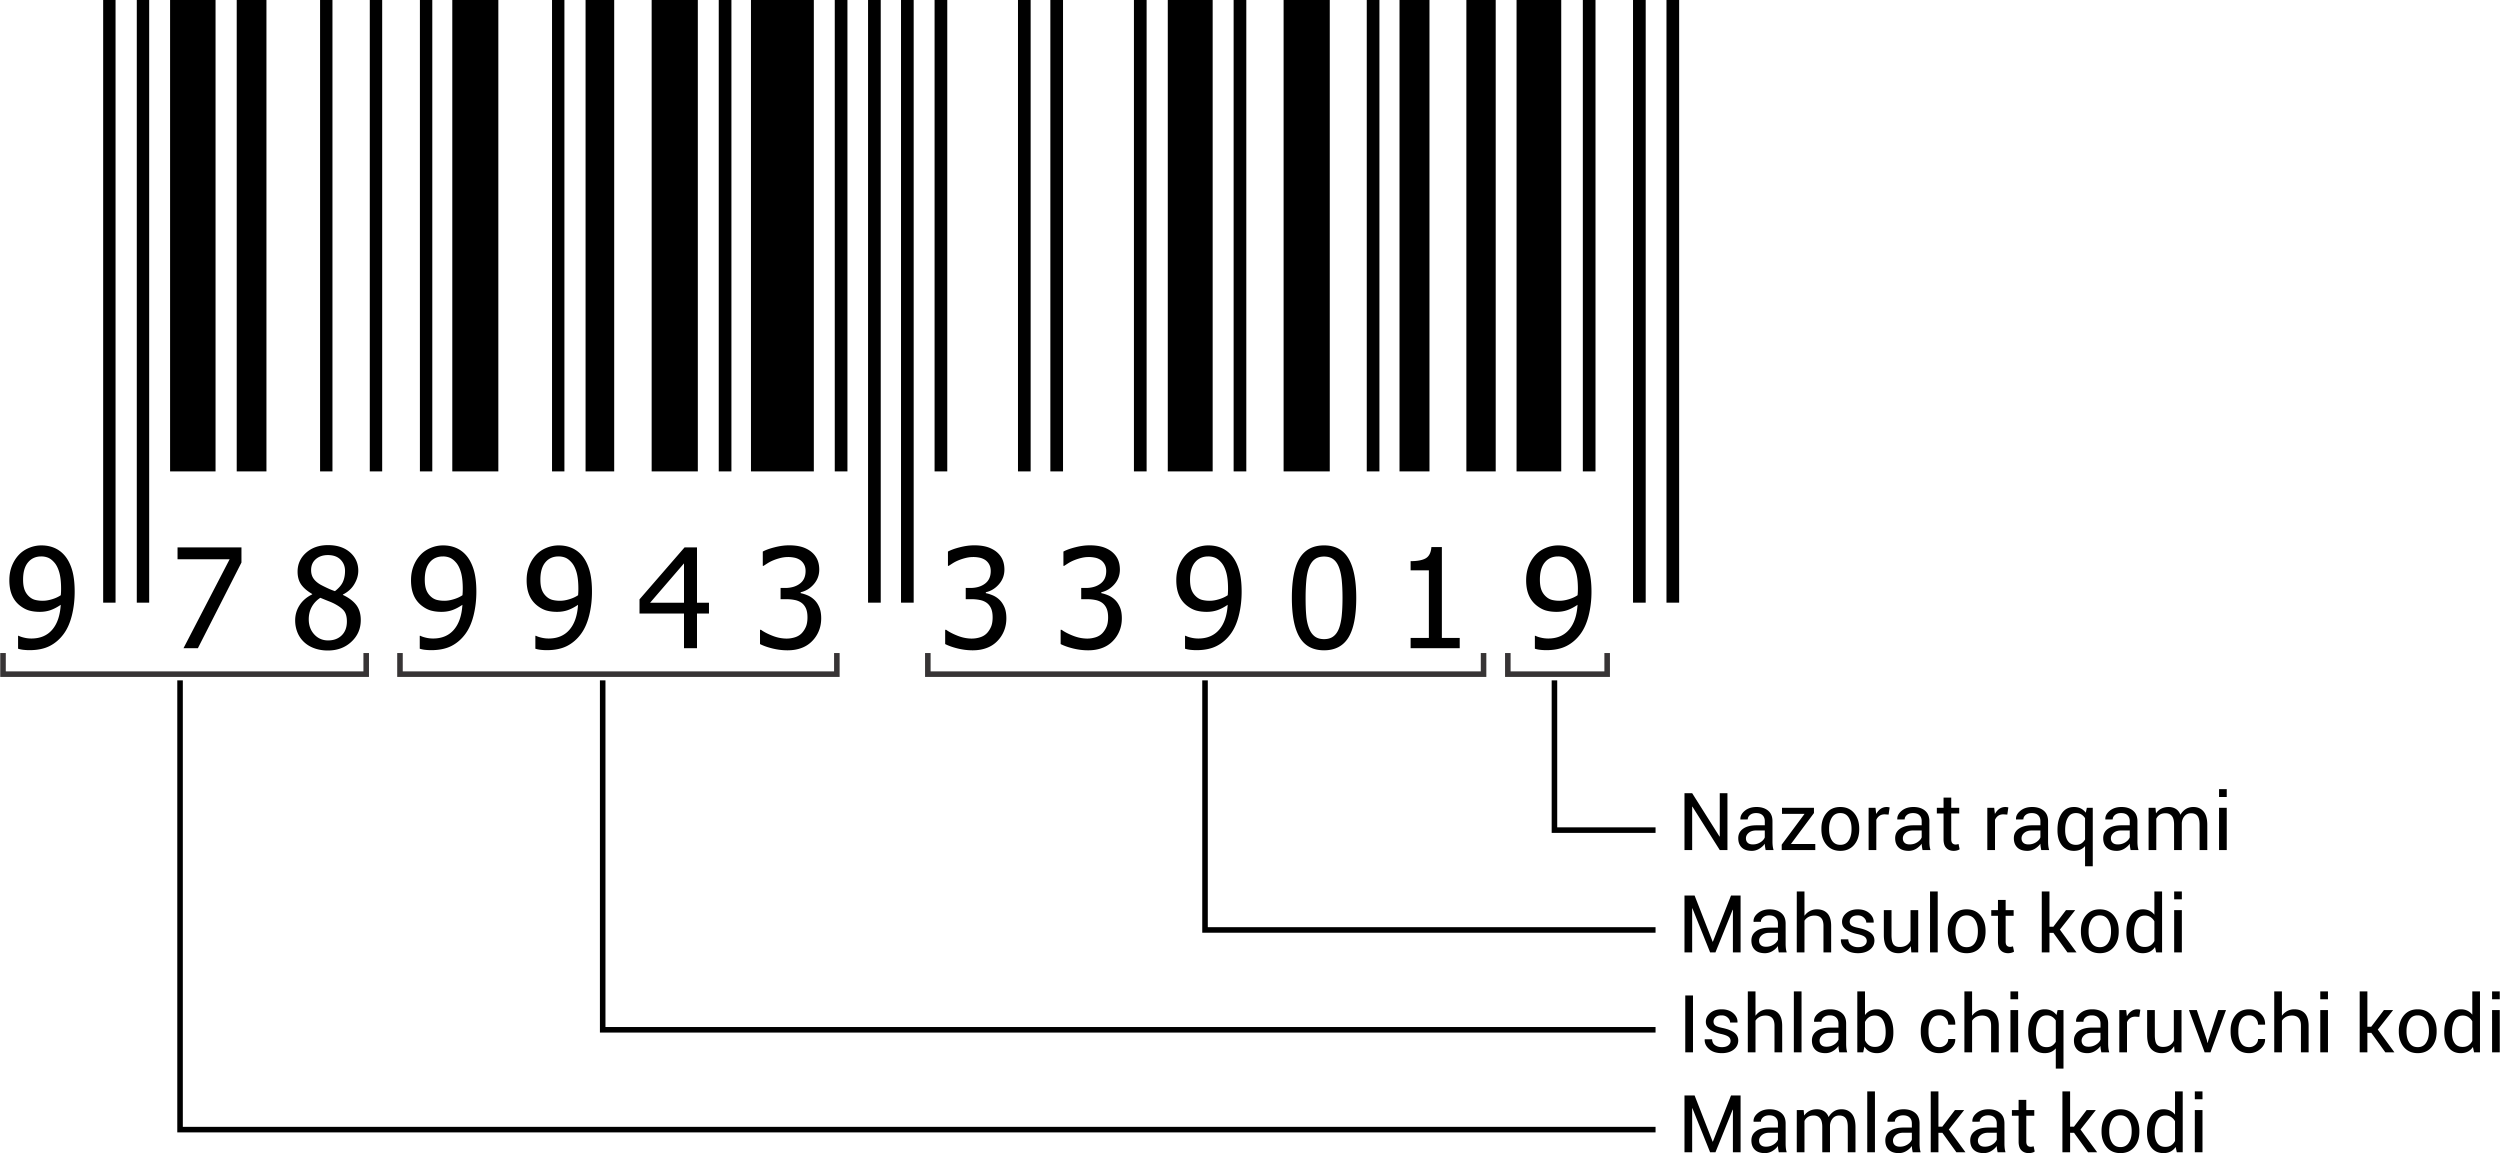 <svg xmlns="http://www.w3.org/2000/svg" viewBox="0 0 800 369"><path fill-rule="evenodd" d="M33.012.004h3.965v192.848h-3.965zm0 0M43.773.004h3.965v192.848h-3.965zm0 0M54.426.004h14.55v150.851h-14.55zm0 0M75.75.004h9.512v150.851H75.75zm0 0M102.422.004h3.965v150.851h-3.965zm0 0M118.332.004h3.965v150.851h-3.965zm0 0M134.371.004h3.961v150.851h-3.96zm0 0M144.734.004h14.735v150.851h-14.735zm0 0M176.648.004h3.965v150.851h-3.965zm0 0M187.383.004h9.16v150.851h-9.16zm0 0M208.531.004h14.774v150.851H208.53zm0 0M230 .004h4.055v150.851H230zm0 0M240.309.004h20.117v150.851h-20.117zm0 0M267.125.004h4.055v150.851h-4.055zm0 0M277.777.004h4.059v192.848h-4.059zm0 0M288.324 0h4.055v192.852h-4.055zm0 0M299.066.004h4.059v150.851h-4.059zm0 0M325.754.004h4.055v150.851h-4.055zm0 0M336.113.004h4.055v150.851h-4.055zm0 0M362.86.004h4.058v150.851h-4.059zm0 0M373.691.004h14.364v150.851H373.69zm0 0M394.762.004h4.054v150.851h-4.054zm0 0M410.754.004h14.773v150.851h-14.773zm0 0M437.363.004h4.055v150.851h-4.055zm0 0M447.844.004h9.59v150.851h-9.59zm0 0M469.238.004h9.39v150.851h-9.39zm0 0M485.297.004h14.297v150.851h-14.297zm0 0M506.508.004h4.055v150.851h-4.055zm0 0M522.566.004h4.059v192.848h-4.059zm0 0M533.273.004h4.055v192.848h-4.055zm0 0"/><path d="M19.547 188.43c0-2.196-.2-3.977-.606-5.36-.406-1.375-.96-2.437-1.671-3.191-.625-.695-1.27-1.172-1.922-1.43a5.75 5.75 0 0 0-2.141-.39c-1.77 0-3.191.636-4.242 1.906-1.055 1.273-1.578 3.113-1.578 5.527 0 1.36.172 2.473.52 3.352a5.514 5.514 0 0 0 1.687 2.281 4.391 4.391 0 0 0 1.863.89c.688.153 1.434.231 2.223.231.925 0 1.922-.164 2.988-.492 1.07-.32 2-.75 2.789-1.285.016-.219.04-.5.063-.856.02-.355.027-.746.027-1.183zm-16.555-2.77c0-1.664.274-3.18.813-4.55.539-1.372 1.28-2.555 2.218-3.551.891-.957 1.985-1.696 3.278-2.235a10.25 10.25 0 0 1 3.926-.797c1.492 0 2.835.25 4.035.746a8.76 8.76 0 0 1 3.125 2.157c1.113 1.183 1.976 2.738 2.586 4.652.613 1.918.922 4.348.922 7.281 0 2.668-.301 5.196-.899 7.59-.598 2.387-1.476 4.371-2.648 5.942-1.239 1.675-2.727 2.953-4.465 3.832-1.742.878-3.887 1.324-6.442 1.324-.578 0-1.187-.031-1.84-.098a8.65 8.65 0 0 1-1.816-.363v-4.13h.211c.363.2.926.4 1.695.583a9.729 9.729 0 0 0 2.336.281c2.825 0 5.051-.93 6.66-2.793 1.618-1.863 2.532-4.527 2.747-7.992-1.153.785-2.25 1.352-3.293 1.715-1.047.363-2.188.539-3.41.539-1.2 0-2.282-.133-3.266-.39-.985-.258-1.977-.766-2.965-1.516a8.28 8.28 0 0 1-2.621-3.34c-.594-1.356-.887-2.98-.887-4.887zm0 0M77.266 180.012l-13.942 27.41H58.72l14.758-28.453H56.812v-3.793h20.454zm0 0M110.41 182.688c0-1.442-.484-2.649-1.453-3.618-.965-.965-2.309-1.445-4.031-1.445-1.574 0-2.86.434-3.864 1.3-1.003.864-1.507 2.032-1.507 3.505 0 1.07.257 1.972.77 2.707.51.738 1.277 1.402 2.304 1.992.45.242 1.129.586 2.047 1.02.914.433 1.75.769 2.504 1.015 1.254-.96 2.105-1.96 2.554-2.976.454-1.016.676-2.188.676-3.504zm.594 16.16c0-1.332-.258-2.38-.774-3.164-.523-.778-1.527-1.575-3.015-2.383-.488-.27-1.145-.57-1.953-.887-.817-.316-1.739-.695-2.758-1.121-1.2.789-2.113 1.766-2.75 2.926-.637 1.168-.953 2.492-.953 3.976 0 1.953.59 3.555 1.77 4.828 1.171 1.27 2.648 1.91 4.421 1.91 1.82 0 3.274-.55 4.367-1.636 1.102-1.094 1.645-2.57 1.645-4.45zm-6.055 9.312c-1.601 0-3.058-.234-4.375-.719-1.312-.472-2.43-1.156-3.351-2.05a8.596 8.596 0 0 1-2.07-3.09c-.466-1.192-.7-2.45-.7-3.781 0-1.743.461-3.356 1.395-4.817.933-1.465 2.285-2.633 4.054-3.5v-.129c-1.59-.926-2.761-1.933-3.53-3.031-.763-1.098-1.145-2.473-1.145-4.113 0-2.43.918-4.45 2.746-6.067 1.836-1.62 4.164-2.425 6.976-2.425 2.93 0 5.281.769 7.047 2.304 1.762 1.54 2.652 3.504 2.652 5.903 0 1.449-.421 2.875-1.273 4.292-.84 1.41-2.059 2.516-3.648 3.313v.125c1.878.89 3.3 1.95 4.27 3.21.968 1.255 1.448 2.872 1.448 4.849 0 2.761-.996 5.07-3 6.933-1.992 1.863-4.496 2.793-7.496 2.793zm0 0M148.086 188.43c0-2.196-.2-3.977-.606-5.36-.406-1.375-.96-2.437-1.671-3.191-.625-.695-1.27-1.172-1.922-1.43a5.75 5.75 0 0 0-2.14-.39c-1.774 0-3.192.636-4.243 1.906-1.055 1.273-1.578 3.113-1.578 5.527 0 1.36.168 2.473.515 3.352a5.49 5.49 0 0 0 1.692 2.281 4.391 4.391 0 0 0 1.863.89c.684.153 1.434.231 2.223.231.922 0 1.922-.164 2.984-.492 1.074-.32 2.004-.75 2.793-1.285l.059-.856c.023-.355.03-.746.03-1.183zm-16.559-2.77c0-1.664.278-3.18.813-4.55.539-1.372 1.281-2.555 2.219-3.551.894-.957 1.988-1.696 3.28-2.235a10.22 10.22 0 0 1 3.927-.797c1.488 0 2.832.25 4.035.746a8.76 8.76 0 0 1 3.125 2.157c1.113 1.183 1.972 2.738 2.586 4.652.613 1.918.922 4.348.922 7.281 0 2.668-.301 5.196-.899 7.59-.597 2.387-1.48 4.371-2.648 5.942-1.239 1.675-2.73 2.953-4.465 3.832-1.746.878-3.887 1.324-6.445 1.324-.575 0-1.188-.031-1.836-.098a8.687 8.687 0 0 1-1.82-.363v-4.13h.214c.363.2.926.4 1.695.583.758.187 1.54.281 2.333.281 2.828 0 5.054-.93 6.664-2.793 1.617-1.863 2.53-4.527 2.746-7.992-1.153.785-2.25 1.352-3.293 1.715-1.047.363-2.188.539-3.414.539-1.196 0-2.282-.133-3.262-.39-.984-.258-1.977-.766-2.965-1.516a8.322 8.322 0 0 1-2.625-3.34c-.59-1.356-.887-2.98-.887-4.887zm0 0M185.078 188.43c0-2.196-.2-3.977-.601-5.36-.41-1.375-.965-2.437-1.672-3.191-.63-.695-1.274-1.172-1.922-1.43a5.765 5.765 0 0 0-2.14-.39c-1.774 0-3.196.636-4.243 1.906-1.055 1.273-1.578 3.113-1.578 5.527 0 1.36.168 2.473.516 3.352a5.49 5.49 0 0 0 1.69 2.281 4.391 4.391 0 0 0 1.864.89c.684.153 1.434.231 2.223.231.922 0 1.922-.164 2.984-.492 1.07-.32 2-.75 2.793-1.285.012-.219.035-.5.059-.856.02-.355.027-.746.027-1.183zm-16.555-2.77c0-1.664.274-3.18.813-4.55.539-1.372 1.277-2.555 2.219-3.551.894-.957 1.984-1.696 3.277-2.235a10.254 10.254 0 0 1 3.93-.797c1.488 0 2.832.25 4.035.746a8.83 8.83 0 0 1 3.125 2.157c1.113 1.183 1.973 2.738 2.586 4.652.613 1.918.922 4.348.922 7.281 0 2.668-.301 5.196-.899 7.59-.601 2.387-1.48 4.371-2.648 5.942-1.238 1.675-2.73 2.953-4.465 3.832-1.746.878-3.89 1.324-6.445 1.324-.575 0-1.188-.031-1.836-.098a8.687 8.687 0 0 1-1.82-.363v-4.13h.214c.364.2.922.4 1.692.583a9.729 9.729 0 0 0 2.336.281c2.828 0 5.05-.93 6.66-2.793 1.62-1.863 2.535-4.527 2.75-7.992-1.153.785-2.254 1.352-3.297 1.715-1.047.363-2.184.539-3.41.539-1.2 0-2.282-.133-3.266-.39-.98-.258-1.973-.766-2.96-1.516a8.322 8.322 0 0 1-2.626-3.34c-.59-1.356-.887-2.98-.887-4.887zm0 0M226.871 196.332h-3.832v11.09h-4.16v-11.09h-14.234v-4.543l14.406-16.613h3.988v17.691h3.832zm-7.992-3.465v-12.59l-10.844 12.59zm0 0M252.156 178.25c-.773 0-1.55.098-2.336.285-.773.192-1.539.434-2.289.735-.695.289-1.3.593-1.808.91-.508.32-.97.617-1.375.89h-.258v-4.57c.937-.512 2.21-.969 3.82-1.375 1.61-.414 3.137-.621 4.602-.621 1.453 0 2.726.148 3.816.441a9.326 9.326 0 0 1 2.95 1.375c.952.696 1.667 1.532 2.156 2.516.484.984.726 2.129.726 3.445 0 1.774-.586 3.332-1.75 4.676-1.168 1.34-2.574 2.2-4.195 2.555v.3c.668.133 1.394.356 2.168.676.77.317 1.492.79 2.148 1.407.668.62 1.207 1.421 1.63 2.39.417.977.624 2.164.624 3.563 0 1.464-.25 2.804-.746 4.023a9.926 9.926 0 0 1-2.113 3.238 9.024 9.024 0 0 1-3.395 2.223c-1.32.512-2.828.766-4.523.766-1.61 0-3.211-.196-4.801-.586-1.59-.39-2.922-.86-4.004-1.414v-4.567h.305c.906.664 2.129 1.301 3.656 1.906 1.527.606 3.059.907 4.586.907.879 0 1.766-.137 2.652-.418.883-.281 1.625-.738 2.22-1.375a6.996 6.996 0 0 0 1.312-2.102c.3-.765.457-1.738.457-2.906 0-1.164-.168-2.129-.508-2.879-.34-.75-.813-1.34-1.422-1.777-.598-.426-1.32-.73-2.149-.89a13.169 13.169 0 0 0-2.687-.255h-1.84v-3.594h1.43c1.945 0 3.527-.464 4.746-1.39 1.223-.922 1.824-2.258 1.824-4.028 0-.804-.156-1.5-.473-2.082a4.04 4.04 0 0 0-1.21-1.398 5.15 5.15 0 0 0-1.817-.781 10.29 10.29 0 0 0-2.129-.219zm0 0M311.41 178.25c-.777 0-1.555.098-2.336.285-.777.192-1.543.434-2.289.735-.695.289-1.305.593-1.812.91-.508.32-.965.617-1.375.89h-.254v-4.57c.937-.512 2.207-.969 3.816-1.375 1.61-.414 3.14-.621 4.602-.621 1.457 0 2.726.148 3.82.441a9.407 9.407 0 0 1 2.95 1.375c.948.696 1.667 1.532 2.156 2.516.48.984.722 2.129.722 3.445 0 1.774-.582 3.332-1.75 4.676-1.168 1.34-2.574 2.2-4.195 2.555v.3c.672.133 1.394.356 2.172.676a7.11 7.11 0 0 1 2.148 1.407c.664.62 1.203 1.421 1.625 2.39.422.977.625 2.164.625 3.563 0 1.464-.25 2.804-.746 4.023a9.926 9.926 0 0 1-2.113 3.238 8.993 8.993 0 0 1-3.395 2.223c-1.32.512-2.828.766-4.523.766-1.61 0-3.211-.196-4.801-.586-1.586-.39-2.922-.86-4.004-1.414v-4.567h.309c.902.664 2.125 1.301 3.652 1.906 1.527.606 3.059.907 4.586.907a8.72 8.72 0 0 0 2.652-.418c.887-.281 1.625-.738 2.22-1.375a6.919 6.919 0 0 0 1.312-2.102c.304-.765.457-1.738.457-2.906 0-1.164-.168-2.129-.508-2.879-.34-.75-.813-1.34-1.418-1.777-.602-.426-1.324-.73-2.152-.89a13.169 13.169 0 0 0-2.688-.255h-1.84v-3.594h1.43c1.945 0 3.527-.464 4.746-1.39 1.219-.922 1.824-2.258 1.824-4.028 0-.804-.156-1.5-.473-2.082a4.04 4.04 0 0 0-1.21-1.398 5.12 5.12 0 0 0-1.817-.781 10.252 10.252 0 0 0-2.125-.219zm0 0M348.363 178.25c-.777 0-1.554.098-2.336.285a16.79 16.79 0 0 0-2.289.735c-.695.289-1.304.593-1.812.91-.508.32-.965.617-1.375.89h-.254v-4.57c.937-.512 2.203-.969 3.816-1.375 1.606-.414 3.14-.621 4.602-.621 1.457 0 2.726.148 3.816.441a9.387 9.387 0 0 1 2.953 1.375c.95.696 1.668 1.532 2.157 2.516.476.984.722 2.129.722 3.445 0 1.774-.582 3.332-1.75 4.676-1.168 1.34-2.574 2.2-4.195 2.555v.3c.672.133 1.394.356 2.168.676.77.317 1.492.79 2.152 1.407.664.62 1.203 1.421 1.625 2.39.422.977.625 2.164.625 3.563 0 1.464-.25 2.804-.746 4.023a9.989 9.989 0 0 1-2.113 3.238 9.024 9.024 0 0 1-3.395 2.223c-1.324.512-2.828.766-4.523.766-1.61 0-3.215-.196-4.8-.586-1.587-.39-2.927-.86-4.005-1.414v-4.567h.305c.906.664 2.125 1.301 3.656 1.906 1.528.606 3.059.907 4.586.907.879 0 1.766-.137 2.652-.418.887-.281 1.625-.738 2.22-1.375a6.996 6.996 0 0 0 1.312-2.102c.304-.765.457-1.738.457-2.906 0-1.164-.172-2.129-.508-2.879-.34-.75-.816-1.34-1.418-1.777-.602-.426-1.324-.73-2.152-.89a13.223 13.223 0 0 0-2.688-.255h-1.84v-3.594h1.43c1.945 0 3.527-.464 4.746-1.39 1.219-.922 1.824-2.258 1.824-4.028 0-.804-.156-1.5-.472-2.082a4.04 4.04 0 0 0-1.211-1.398 5.15 5.15 0 0 0-1.817-.781 10.252 10.252 0 0 0-2.125-.219zm0 0M392.973 188.43c0-2.196-.2-3.977-.606-5.36-.406-1.375-.96-2.437-1.672-3.191-.625-.695-1.27-1.172-1.922-1.43a5.765 5.765 0 0 0-2.14-.39c-1.774 0-3.192.636-4.242 1.906-1.055 1.273-1.579 3.113-1.579 5.527 0 1.36.172 2.473.516 3.352.348.883.91 1.644 1.692 2.281a4.391 4.391 0 0 0 1.863.89c.687.153 1.433.231 2.222.231.922 0 1.922-.164 2.989-.492 1.066-.32 1.996-.75 2.789-1.285.015-.219.039-.5.058-.856.024-.355.032-.746.032-1.183zm-16.559-2.77c0-1.664.274-3.18.816-4.55.54-1.372 1.278-2.555 2.215-3.551.895-.957 1.985-1.696 3.282-2.235a10.24 10.24 0 0 1 3.93-.797c1.484 0 2.827.25 4.03.746a8.83 8.83 0 0 1 3.125 2.157c1.118 1.183 1.973 2.738 2.586 4.652.618 1.918.926 4.348.926 7.281 0 2.668-.3 5.196-.902 7.59-.598 2.387-1.48 4.371-2.645 5.942-1.238 1.675-2.73 2.953-4.468 3.832-1.743.878-3.887 1.324-6.442 1.324-.578 0-1.191-.031-1.84-.098a8.599 8.599 0 0 1-1.816-.363v-4.13h.215c.36.2.922.4 1.687.583a9.777 9.777 0 0 0 2.336.281c2.828 0 5.055-.93 6.66-2.793 1.621-1.863 2.536-4.527 2.75-7.992-1.152.785-2.25 1.352-3.293 1.715-1.05.363-2.187.539-3.414.539-1.195 0-2.28-.133-3.265-.39-.98-.258-1.973-.766-2.961-1.516a8.28 8.28 0 0 1-2.621-3.34c-.59-1.356-.89-2.98-.89-4.887zm0 0M434 191.293c0 5.785-.844 10.031-2.52 12.742-1.68 2.707-4.277 4.063-7.777 4.063-3.555 0-6.156-1.387-7.816-4.141-1.664-2.762-2.489-6.965-2.489-12.629 0-5.816.84-10.066 2.52-12.766 1.684-2.69 4.273-4.035 7.785-4.035 3.547 0 6.145 1.387 7.809 4.176 1.66 2.785 2.488 6.984 2.488 12.59zm-5.54 9.832c.411-1.074.708-2.418.888-4.05.168-1.634.257-3.567.257-5.782s-.09-4.133-.257-5.766c-.18-1.632-.485-2.988-.91-4.074-.438-1.098-1.028-1.93-1.79-2.5-.75-.566-1.734-.855-2.945-.855-1.203 0-2.187.289-2.953.855-.777.57-1.383 1.422-1.832 2.543-.434 1.106-.727 2.484-.887 4.164-.156 1.668-.238 3.559-.238 5.668 0 2.258.066 4.14.207 5.656.133 1.516.434 2.875.89 4.075.423 1.113 1.024 1.964 1.79 2.562.77.602 1.785.902 3.023.902 1.195 0 2.18-.285 2.945-.859.778-.57 1.375-1.414 1.813-2.539zm0 0M467.11 207.422h-15.712v-3.29h5.84v-21.624h-5.84v-2.942c2.207 0 3.832-.308 4.883-.937 1.043-.629 1.633-1.82 1.766-3.563h3.351v29.067h5.711zm0 0M504.926 188.43c0-2.196-.2-3.977-.606-5.36-.41-1.375-.965-2.437-1.672-3.191-.625-.695-1.27-1.172-1.921-1.43a5.765 5.765 0 0 0-2.141-.39c-1.774 0-3.191.636-4.242 1.906-1.055 1.273-1.578 3.113-1.578 5.527 0 1.36.168 2.473.515 3.352a5.49 5.49 0 0 0 1.692 2.281 4.391 4.391 0 0 0 1.863.89c.684.153 1.434.231 2.223.231.921 0 1.921-.164 2.984-.492 1.07-.32 2-.75 2.793-1.285.012-.219.035-.5.059-.856.02-.355.03-.746.03-1.183zm-16.559-2.77c0-1.664.278-3.18.813-4.55.539-1.372 1.28-2.555 2.218-3.551.895-.957 1.985-1.696 3.282-2.235a10.22 10.22 0 0 1 3.925-.797c1.489 0 2.832.25 4.036.746a8.83 8.83 0 0 1 3.125 2.157c1.113 1.183 1.972 2.738 2.586 4.652.613 1.918.921 4.348.921 7.281 0 2.668-.3 5.196-.898 7.59-.602 2.387-1.48 4.371-2.648 5.942-1.239 1.675-2.73 2.953-4.465 3.832-1.742.878-3.887 1.324-6.446 1.324-.574 0-1.187-.031-1.836-.098a8.687 8.687 0 0 1-1.82-.363v-4.13h.215c.363.2.922.4 1.691.583a9.753 9.753 0 0 0 2.336.281c2.828 0 5.055-.93 6.66-2.793 1.622-1.863 2.536-4.527 2.75-7.992-1.152.785-2.253 1.352-3.296 1.715-1.047.363-2.184.539-3.41.539-1.196 0-2.282-.133-3.266-.39-.98-.258-1.973-.766-2.961-1.516a8.322 8.322 0 0 1-2.625-3.34c-.59-1.356-.887-2.98-.887-4.887zm0 0"/><path fill="none" stroke="#373435" stroke-miterlimit="22.926" stroke-width="5.115" d="M337.482 602.228v19.473H2.559v-19.473M771.516 602.228v19.473h-402.88v-19.473M1367.904 602.228v19.473H855.415v-19.473M1481.889 602.228v19.473h-91.607v-19.473" transform="matrix(.347 0 0 .347 .077 0)"/><path fill="none" stroke="#000" stroke-miterlimit="22.926" stroke-width="5.115" d="M1433.273 627.424v138.1h93.238M1111.04 627.424v230.17h415.47" transform="matrix(.347 0 0 .347 .077 0)"/><path fill="none" stroke="#000" stroke-miterlimit="22.926" stroke-width="5.115" d="M555.573 627.424v322.24h970.938" transform="matrix(.347 0 0 .347 .077 0)"/><path fill="none" stroke="#000" stroke-miterlimit="22.926" stroke-width="5.115" d="M165.824 627.424v414.299H1526.51" transform="matrix(.347 0 0 .347 .077 0)"/><path d="M552.781 272.012h-2.457l-8.754-13.895-.078.028v13.867h-2.457V253.82h2.457l8.754 13.88.078-.024V253.82h2.457zm0 0M565.004 272.012c-.078-.41-.145-.766-.192-1.078a7.648 7.648 0 0 1-.078-.946c-.46.653-1.058 1.192-1.797 1.633a4.627 4.627 0 0 1-2.375.656c-1.41-.004-2.476-.363-3.214-1.082-.739-.722-1.106-1.715-1.106-2.984 0-1.285.52-2.297 1.567-3.027 1.043-.727 2.46-1.09 4.254-1.09h2.671v-1.34c0-.79-.246-1.418-.726-1.883-.48-.46-1.168-.687-2.051-.687-.797 0-1.441.195-1.934.593-.488.403-.738.88-.738 1.438l-2.332.027-.023-.078c-.059-.98.402-1.879 1.375-2.695.98-.817 2.242-1.227 3.793-1.227 1.53 0 2.761.39 3.695 1.168.934.781 1.398 1.902 1.398 3.367v6.512c0 .484.028.95.075 1.399.05.449.144.89.277 1.324zm-4.082-1.797c.89 0 1.7-.23 2.414-.688.715-.457 1.18-.984 1.398-1.574v-2.203h-2.761c-.989 0-1.782.254-2.38.754-.593.496-.89 1.086-.89 1.762 0 .601.188 1.074.563 1.421.37.352.925.528 1.656.528zm0 0M573.086 270.09h7.805v1.922h-10.743v-1.723l7.305-9.848h-7.215v-1.949h10.227v1.676zm0 0M582.852 265.129c0-2 .539-3.645 1.62-4.942 1.087-1.296 2.555-1.945 4.41-1.945 1.876 0 3.352.649 4.438 1.942 1.09 1.285 1.63 2.937 1.63 4.945v.273c0 2.016-.54 3.668-1.622 4.946-1.086 1.285-2.555 1.925-4.422 1.93-1.863-.005-3.34-.645-4.422-1.934-1.09-1.285-1.632-2.934-1.632-4.942zm2.457.273c0 1.434.304 2.614.91 3.547.597.934 1.5 1.399 2.687 1.399 1.176 0 2.063-.465 2.672-1.399.61-.933.914-2.113.914-3.547v-.273c0-1.414-.308-2.598-.918-3.535-.613-.942-1.508-1.41-2.691-1.41-1.172 0-2.067.468-2.664 1.41-.606.937-.91 2.12-.91 3.535zm0 0M604.352 260.668l-1.262-.078c-.649 0-1.195.156-1.64.465-.446.308-.79.738-1.032 1.297v9.66h-2.457v-13.52h2.195l.235 1.977c.386-.7.859-1.246 1.422-1.64.562-.392 1.207-.587 1.937-.587.184 0 .36.016.523.047.168.027.309.059.414.094zm0 0M615.215 272.012a22.67 22.67 0 0 1-.192-1.078 7.653 7.653 0 0 1-.082-.946c-.457.653-1.054 1.192-1.793 1.633a4.652 4.652 0 0 1-2.378.656c-1.407-.004-2.477-.363-3.211-1.082-.739-.722-1.106-1.715-1.106-2.984 0-1.285.52-2.297 1.563-3.027 1.047-.727 2.464-1.09 4.254-1.09h2.671v-1.34c0-.79-.242-1.418-.722-1.883-.48-.46-1.168-.687-2.051-.687-.797 0-1.445.195-1.934.593-.492.403-.738.88-.738 1.438l-2.332.027-.023-.078c-.063-.98.398-1.879 1.375-2.695.98-.817 2.242-1.227 3.793-1.227 1.53 0 2.761.39 3.695 1.168.933.781 1.398 1.902 1.398 3.367v6.512c0 .484.024.95.07 1.399.055.449.15.89.278 1.324zm-4.082-1.797c.89 0 1.695-.23 2.41-.688.719-.457 1.184-.984 1.398-1.574v-2.203h-2.761c-.989 0-1.782.254-2.375.754-.594.496-.89 1.086-.89 1.762 0 .601.187 1.074.558 1.421.37.352.925.528 1.66.528zm0 0M624.395 255.23v3.262h2.558v1.824h-2.558v8.211c0 .633.128 1.078.394 1.336.258.262.61.387 1.043.387.14 0 .297-.016.473-.055.175-.039.32-.074.433-.117l.344 1.684c-.184.152-.457.273-.816.37-.356.095-.711.141-1.059.145-1-.004-1.797-.304-2.383-.91-.594-.597-.886-1.55-.886-2.84v-8.21h-2.149v-1.825h2.149v-3.262zm0 0M642.336 260.668l-1.262-.078c-.648 0-1.199.156-1.64.465-.45.308-.79.738-1.032 1.297v9.66h-2.46v-13.52h2.199l.234 1.977c.383-.7.855-1.246 1.418-1.64.562-.392 1.207-.587 1.941-.587.184 0 .356.016.524.047.164.027.304.059.414.094zm0 0M653.2 272.012c-.083-.41-.145-.766-.192-1.078a7.653 7.653 0 0 1-.082-.946c-.461.653-1.059 1.192-1.793 1.633a4.652 4.652 0 0 1-2.38.656c-1.405-.004-2.476-.363-3.214-1.082-.738-.722-1.105-1.715-1.105-2.984 0-1.285.523-2.297 1.566-3.027 1.043-.727 2.46-1.09 4.254-1.09h2.672v-1.34c0-.79-.242-1.418-.727-1.883-.48-.46-1.168-.687-2.047-.687-.797 0-1.445.195-1.937.593-.488.403-.738.88-.738 1.438l-2.329.027-.027-.078c-.058-.98.402-1.879 1.375-2.695.98-.817 2.242-1.227 3.797-1.227 1.527 0 2.762.39 3.695 1.168.93.781 1.395 1.902 1.395 3.367v6.512c0 .484.027.95.074 1.399.05.449.145.89.277 1.324zm-4.087-1.797c.89 0 1.7-.23 2.414-.688.715-.457 1.18-.984 1.399-1.574v-2.203h-2.762c-.988 0-1.781.254-2.379.754-.594.496-.89 1.086-.89 1.762 0 .601.187 1.074.562 1.421.371.352.926.528 1.656.528zm0 0M658.395 265.504c0-2.176.464-3.926 1.39-5.262.93-1.332 2.23-2 3.903-2 .816 0 1.539.156 2.16.469.625.316 1.16.766 1.597 1.355l.348-1.574h1.89v18.719h-2.464v-6.473c-.43.508-.942.89-1.535 1.153-.59.254-1.266.382-2.024.386-1.644-.004-2.937-.601-3.867-1.797-.93-1.19-1.398-2.765-1.398-4.714zm2.457.262c0 1.363.28 2.472.843 3.316.563.844 1.43 1.266 2.594 1.266.672 0 1.246-.149 1.73-.446.477-.3.876-.722 1.2-1.261v-6.825a3.701 3.701 0 0 0-1.2-1.199c-.484-.289-1.05-.433-1.707-.433-1.175 0-2.046.492-2.609 1.492-.566.992-.851 2.265-.851 3.828zm0 0M681.793 272.012c-.082-.41-.148-.766-.195-1.078a7.648 7.648 0 0 1-.078-.946c-.461.653-1.06 1.192-1.797 1.633a4.627 4.627 0 0 1-2.375.656c-1.407-.004-2.477-.363-3.215-1.082-.738-.722-1.106-1.715-1.106-2.984 0-1.285.52-2.297 1.567-3.027 1.043-.727 2.46-1.09 4.254-1.09h2.672v-1.34c0-.79-.243-1.418-.727-1.883-.48-.46-1.168-.687-2.047-.687-.8 0-1.445.195-1.937.593-.489.403-.739.88-.739 1.438l-2.328.027-.027-.078c-.059-.98.402-1.879 1.375-2.695.98-.817 2.242-1.227 3.793-1.227 1.531 0 2.762.39 3.695 1.168.934.781 1.399 1.902 1.399 3.367v6.512c0 .484.027.95.074 1.399.05.449.144.89.277 1.324zm-4.086-1.797c.89 0 1.7-.23 2.414-.688.715-.457 1.18-.984 1.399-1.574v-2.203h-2.762c-.988 0-1.781.254-2.38.754-.593.496-.89 1.086-.89 1.762 0 .601.188 1.074.563 1.421.37.352.926.528 1.656.528zm0 0M689.75 258.492l.172 1.774c.441-.637 1-1.137 1.68-1.493.68-.351 1.468-.53 2.367-.53.898 0 1.668.206 2.312.624.649.418 1.13 1.043 1.457 1.875a5.069 5.069 0 0 1 1.692-1.832c.695-.441 1.511-.668 2.441-.668 1.375 0 2.457.473 3.258 1.418.797.95 1.2 2.367 1.2 4.266v8.086h-2.462v-8.106c0-1.336-.23-2.277-.683-2.832-.457-.554-1.145-.832-2.051-.832-.84 0-1.52.293-2.043.875-.52.582-.82 1.32-.914 2.211v8.684h-2.473v-8.106c0-1.27-.234-2.199-.703-2.781-.473-.59-1.152-.883-2.035-.883-.746 0-1.363.153-1.844.465-.48.305-.851.738-1.113 1.297v10.008h-2.457v-13.52zm0 0M712.559 272.012h-2.461v-13.52h2.46zm0-16.977h-2.461v-2.512h2.46zm0 0M548.047 301.348h.078l5.805-14.782h3.058v18.196h-2.457v-13.633l-.078-.012-5.508 13.645h-1.707l-5.668-14.098-.078.016v14.082h-2.457v-18.196h3.235zm0 0M569.21 304.762c-.077-.41-.144-.77-.19-1.078a7.711 7.711 0 0 1-.079-.95 5.75 5.75 0 0 1-1.796 1.633 4.635 4.635 0 0 1-2.38.66c-1.406-.007-2.472-.363-3.21-1.086-.739-.718-1.106-1.714-1.106-2.98 0-1.29.52-2.297 1.567-3.027 1.043-.73 2.46-1.094 4.25-1.094h2.675v-1.336c0-.79-.246-1.418-.726-1.883-.48-.46-1.168-.691-2.05-.691-.798 0-1.446.195-1.935.597-.492.403-.738.88-.738 1.438l-2.332.027-.023-.078c-.059-.98.398-1.883 1.375-2.695.98-.82 2.242-1.23 3.793-1.23 1.53 0 2.761.394 3.695 1.171.934.777 1.398 1.902 1.398 3.367v6.508c0 .488.028.953.075 1.399.05.453.144.894.277 1.328zm-4.081-1.801c.89 0 1.695-.23 2.414-.688.715-.453 1.18-.984 1.398-1.574V298.5h-2.761c-.992 0-1.785.254-2.38.75-.593.5-.89 1.09-.89 1.762 0 .601.188 1.074.563 1.425.37.348.922.524 1.656.524zm0 0M577.43 293.055a4.995 4.995 0 0 1 1.718-1.52 4.681 4.681 0 0 1 2.254-.547c1.442 0 2.563.438 3.364 1.301.804.867 1.203 2.203 1.203 4.004v8.469h-2.457v-8.496c0-1.118-.239-1.942-.723-2.473-.476-.535-1.187-.805-2.137-.805-.734 0-1.37.149-1.91.434-.543.289-.98.691-1.312 1.207v10.133h-2.461V285.27h2.46zm0 0M597.36 301.125c0-.543-.212-.984-.622-1.324-.41-.34-1.191-.645-2.343-.899-1.59-.343-2.81-.82-3.66-1.437-.856-.621-1.282-1.442-1.282-2.473 0-1.101.469-2.043 1.406-2.824.938-.785 2.149-1.18 3.641-1.18 1.527 0 2.77.418 3.719 1.25.949.836 1.402 1.805 1.36 2.914l-.024.078h-2.348c0-.585-.254-1.113-.77-1.585-.511-.48-1.16-.715-1.937-.715-.867 0-1.516.191-1.945.586-.426.39-.645.855-.645 1.398 0 .531.188.945.559 1.238.37.293 1.133.559 2.289.801 1.66.348 2.914.844 3.773 1.488.856.641 1.285 1.477 1.285 2.508 0 1.203-.484 2.18-1.453 2.938-.972.758-2.238 1.133-3.804 1.14-1.723-.007-3.079-.441-4.07-1.316-.989-.875-1.458-1.89-1.41-3.063l.023-.07h2.347c.043.875.367 1.508.977 1.914.605.406 1.316.606 2.133.606.879 0 1.558-.184 2.054-.555.496-.371.746-.844.746-1.418zm0 0M611.457 302.762c-.426.722-.973 1.281-1.637 1.675-.664.391-1.437.583-2.308.59-1.477-.007-2.621-.476-3.45-1.418-.824-.937-1.234-2.406-1.234-4.398v-7.969h2.457v7.996c0 1.442.215 2.43.64 2.973.423.543 1.087.816 1.985.816.875 0 1.594-.18 2.164-.535a3.276 3.276 0 0 0 1.293-1.504v-9.746h2.461v13.52h-2.21zm0 0M620.07 304.762h-2.46V285.27h2.46zm0 0M623.277 297.879c0-2 .543-3.649 1.625-4.945 1.082-1.297 2.555-1.946 4.407-1.946 1.875 0 3.355.649 4.441 1.942 1.086 1.289 1.629 2.937 1.629 4.949v.273c0 2.016-.543 3.668-1.625 4.946-1.082 1.285-2.55 1.922-4.418 1.93-1.863-.008-3.34-.645-4.426-1.934-1.086-1.29-1.633-2.934-1.633-4.942zm2.461.273c0 1.43.305 2.614.907 3.547.601.934 1.5 1.399 2.69 1.399 1.177 0 2.063-.465 2.673-1.399.61-.933.91-2.117.91-3.547v-.273c0-1.418-.305-2.598-.914-3.535-.613-.946-1.508-1.414-2.695-1.414-1.172 0-2.063.468-2.664 1.414-.602.937-.907 2.117-.907 3.535zm0 0M641.809 287.98v3.262h2.558v1.824h-2.558v8.211c0 .63.129 1.078.394 1.336.258.258.61.387 1.043.387.14 0 .297-.016.473-.055s.32-.078.433-.12l.344 1.683c-.183.156-.457.273-.816.37-.356.095-.711.142-1.059.15-1-.008-1.797-.305-2.383-.91-.593-.602-.886-1.552-.886-2.84v-8.212h-2.149v-1.824h2.149v-3.262zm0 0M657.09 298.527h-1.262v6.235h-2.46V285.27h2.46v11.293h1.235l4.058-5.32h2.95l-4.91 6.234 5.331 7.285h-2.906zm0 0M665.89 297.879c0-2 .54-3.649 1.622-4.945 1.086-1.297 2.554-1.946 4.41-1.946 1.875 0 3.351.649 4.441 1.942 1.086 1.289 1.625 2.937 1.625 4.949v.273c0 2.016-.539 3.668-1.62 4.946-1.083 1.285-2.556 1.922-4.423 1.93-1.863-.008-3.34-.645-4.422-1.934-1.086-1.29-1.632-2.934-1.632-4.942zm2.458.273c0 1.43.304 2.614.91 3.547.601.934 1.5 1.399 2.687 1.399 1.176 0 2.063-.465 2.672-1.399.61-.933.914-2.117.914-3.547v-.273c0-1.418-.308-2.598-.918-3.535-.613-.946-1.508-1.414-2.691-1.414-1.172 0-2.063.468-2.664 1.414-.606.937-.91 2.117-.91 3.535zm0 0M680.438 298.254c0-2.176.464-3.93 1.39-5.266.93-1.328 2.23-2 3.902-2 .793 0 1.493.153 2.106.442.613.289 1.133.715 1.566 1.273v-7.433h2.461v19.492h-1.89l-.371-1.711a4.412 4.412 0 0 1-1.633 1.472c-.653.332-1.403.497-2.266.504-1.644-.007-2.937-.601-3.871-1.797-.926-1.195-1.394-2.77-1.394-4.718zm2.457.258c0 1.367.28 2.46.84 3.281.554.824 1.421 1.234 2.597 1.234.73 0 1.344-.168 1.848-.5.5-.336.902-.8 1.222-1.402v-6.309a3.817 3.817 0 0 0-1.23-1.332c-.504-.328-1.11-.496-1.817-.496-1.183 0-2.054.489-2.617 1.465-.562.977-.843 2.238-.843 3.8zm0 0M698.191 304.762h-2.46v-13.52h2.46zm0-16.98h-2.46v-2.512h2.46zm0 0M541.758 336.75h-2.473v-18.195h2.473zm0 0M553.781 333.11c0-.54-.21-.981-.62-1.32-.411-.34-1.192-.645-2.345-.903-1.59-.34-2.808-.817-3.66-1.434-.855-.621-1.281-1.445-1.281-2.476 0-1.102.469-2.043 1.406-2.825.938-.785 2.149-1.175 3.64-1.175 1.528 0 2.77.418 3.72 1.25.949.836 1.402 1.804 1.359 2.914l-.023.074h-2.348c0-.582-.254-1.113-.77-1.586-.511-.477-1.16-.711-1.937-.711-.867 0-1.516.191-1.945.582-.426.395-.645.86-.645 1.402 0 .532.188.946.559 1.235.37.297 1.132.558 2.289.804 1.656.348 2.914.844 3.773 1.489.856.636 1.285 1.472 1.285 2.507 0 1.2-.484 2.176-1.453 2.938-.972.758-2.238 1.133-3.805 1.137-1.722-.004-3.078-.438-4.07-1.313-.988-.875-1.457-1.894-1.41-3.062l.023-.07h2.348c.043.87.367 1.507.977 1.913.605.403 1.316.606 2.132.606.88 0 1.56-.184 2.055-.555.496-.37.746-.844.746-1.422zm0 0M561.758 325.043a4.995 4.995 0 0 1 1.719-1.52 4.681 4.681 0 0 1 2.253-.546c1.442 0 2.563.433 3.364 1.3.804.868 1.207 2.2 1.207 4v8.473h-2.461v-8.496c0-1.117-.238-1.942-.719-2.477-.48-.53-1.191-.8-2.14-.8-.735 0-1.368.144-1.91.43-.54.292-.981.69-1.313 1.206v10.137H559.3v-19.492h2.457zm0 0M576.492 336.75h-2.46v-19.492h2.46zm0 0M588.578 336.75a22.75 22.75 0 0 1-.191-1.082 7.587 7.587 0 0 1-.082-.945 5.735 5.735 0 0 1-1.793 1.632 4.614 4.614 0 0 1-2.38.657c-1.405-.004-2.476-.36-3.214-1.082-.734-.723-1.102-1.715-1.102-2.98 0-1.29.52-2.302 1.563-3.028 1.047-.73 2.465-1.094 4.254-1.094h2.672v-1.34c0-.789-.242-1.414-.723-1.879-.48-.46-1.168-.691-2.05-.691-.798 0-1.446.195-1.934.598-.493.398-.739.879-.739 1.437l-2.332.024-.023-.075c-.063-.984.398-1.882 1.375-2.695.98-.82 2.242-1.23 3.793-1.23 1.531 0 2.762.39 3.695 1.168.934.78 1.399 1.902 1.399 3.37v6.508c0 .485.023.95.07 1.399.05.453.144.89.277 1.328zm-4.082-1.8c.89 0 1.695-.231 2.41-.688.719-.457 1.184-.985 1.399-1.575v-2.199h-2.762c-.988 0-1.781.25-2.379.75-.59.5-.89 1.086-.89 1.762 0 .602.187 1.074.562 1.426.371.347.926.523 1.66.523zm0 0M605.875 330.5c0 1.95-.469 3.523-1.406 4.719-.934 1.191-2.227 1.789-3.864 1.793-.898-.004-1.68-.18-2.343-.532-.66-.355-1.207-.878-1.64-1.57l-.403 1.84h-1.883v-19.492h2.46v7.57a4.256 4.256 0 0 1 1.579-1.375c.629-.312 1.367-.476 2.203-.476 1.664 0 2.965.668 3.899 2 .933 1.336 1.398 3.09 1.398 5.261zm-2.46-.262c0-1.55-.286-2.812-.856-3.793-.57-.976-1.438-1.468-2.606-1.468-.754 0-1.394.187-1.914.558-.52.371-.937.867-1.242 1.492v5.864c.312.664.73 1.183 1.242 1.558s1.16.563 1.941.563c1.157 0 2.02-.414 2.586-1.235.563-.828.848-1.918.848-3.277zm0 0M620.594 335.086a2.93 2.93 0 0 0 1.988-.754c.563-.504.848-1.125.848-1.855h2.218l.04.074c.035 1.164-.465 2.203-1.5 3.105-1.032.906-2.231 1.352-3.594 1.356-1.899-.004-3.364-.649-4.399-1.938-1.03-1.289-1.547-2.898-1.547-4.82v-.531c0-1.907.52-3.504 1.555-4.801 1.035-1.297 2.5-1.945 4.39-1.945 1.505 0 2.743.468 3.7 1.402.965.93 1.43 2.078 1.394 3.433l-.027.079h-2.23c0-.829-.27-1.528-.809-2.106-.535-.582-1.215-.867-2.027-.867-1.207 0-2.09.465-2.64 1.402-.556.938-.833 2.075-.833 3.403v.53c0 1.356.274 2.5.817 3.435.546.933 1.433 1.398 2.656 1.398zm0 0M631.07 325.043a4.995 4.995 0 0 1 1.72-1.52 4.681 4.681 0 0 1 2.253-.546c1.441 0 2.559.433 3.363 1.3.805.868 1.203 2.2 1.203 4v8.473h-2.457v-8.496c0-1.117-.238-1.942-.722-2.477-.477-.53-1.188-.8-2.137-.8-.734 0-1.367.144-1.91.43-.543.292-.98.69-1.313 1.206v10.137h-2.46v-19.492h2.46zm0 0M645.805 336.75h-2.461v-13.523h2.46zm0-16.98h-2.461v-2.512h2.46zm0 0M649.027 330.238c0-2.172.461-3.925 1.391-5.261.93-1.332 2.23-2 3.902-2 .817 0 1.54.156 2.16.468.625.317 1.16.77 1.598 1.356l.348-1.574h1.89v18.722h-2.464v-6.476c-.43.507-.942.89-1.536 1.152-.59.254-1.265.383-2.023.387-1.645-.004-2.938-.602-3.871-1.793-.926-1.196-1.395-2.77-1.395-4.719zm2.457.262c0 1.363.282 2.473.844 3.32.563.844 1.43 1.266 2.59 1.266.676 0 1.25-.149 1.73-.45.48-.296.88-.718 1.204-1.261v-6.824a3.675 3.675 0 0 0-1.204-1.2c-.48-.288-1.046-.433-1.703-.433-1.175 0-2.047.496-2.61 1.492-.565.992-.85 2.27-.85 3.828zm0 0M672.422 336.75c-.078-.41-.145-.77-.192-1.082a7.586 7.586 0 0 1-.078-.945 5.75 5.75 0 0 1-1.797 1.632 4.594 4.594 0 0 1-2.378.657c-1.407-.004-2.473-.36-3.211-1.082-.739-.723-1.106-1.715-1.106-2.98 0-1.29.52-2.302 1.567-3.028 1.043-.73 2.46-1.094 4.253-1.094h2.672v-1.34c0-.789-.246-1.414-.726-1.879-.48-.46-1.168-.691-2.051-.691-.797 0-1.441.195-1.934.598-.488.398-.738.879-.738 1.437l-2.332.024-.023-.075c-.059-.984.398-1.882 1.375-2.695.98-.82 2.242-1.23 3.793-1.23 1.53 0 2.761.39 3.695 1.168.934.78 1.398 1.902 1.398 3.37v6.508c0 .485.028.95.075 1.399.05.453.144.89.277 1.328zm-4.082-1.8c.89 0 1.695-.231 2.414-.688.715-.457 1.18-.985 1.398-1.575v-2.199h-2.761c-.993 0-1.786.25-2.38.75-.593.5-.89 1.086-.89 1.762 0 .602.188 1.074.563 1.426.37.347.921.523 1.656.523zm0 0M684.574 325.402l-1.261-.074c-.649 0-1.196.152-1.641.465-.45.305-.79.738-1.031 1.297v9.66h-2.461v-13.523h2.199l.234 1.976c.387-.7.86-1.246 1.422-1.637.563-.394 1.203-.59 1.938-.59.183 0 .359.016.523.047.168.032.309.059.414.094zm0 0M695.715 334.75c-.426.723-.973 1.281-1.637 1.676-.664.39-1.437.582-2.308.586-1.477-.004-2.622-.473-3.45-1.414-.82-.938-1.234-2.407-1.234-4.399v-7.972h2.457v8c0 1.441.215 2.43.64 2.972.422.54 1.087.813 1.985.813.875 0 1.594-.18 2.168-.532a3.3 3.3 0 0 0 1.289-1.507v-9.746h2.46v13.523h-2.21zm0 0M706.18 332.762l.207.949h.078l.238-.95 3.106-9.534h2.511l-4.968 13.523h-1.864l-5.031-13.523h2.523zm0 0M719.738 335.086c.754 0 1.422-.254 1.989-.754.562-.504.847-1.125.847-1.855h2.219l.039.074c.035 1.164-.465 2.203-1.5 3.105-1.031.906-2.23 1.352-3.594 1.356-1.898-.004-3.363-.649-4.398-1.938-1.031-1.289-1.547-2.898-1.547-4.82v-.531c0-1.907.52-3.504 1.555-4.801 1.039-1.297 2.5-1.945 4.39-1.945 1.504 0 2.742.468 3.7 1.402.964.93 1.43 2.078 1.394 3.433l-.023.079h-2.235c0-.829-.27-1.528-.804-2.106-.54-.582-1.215-.867-2.032-.867-1.203 0-2.086.465-2.64 1.402-.555.938-.832 2.075-.832 3.403v.53c0 1.356.273 2.5.82 3.435.543.933 1.43 1.398 2.652 1.398zm0 0M730.215 325.043a4.995 4.995 0 0 1 1.719-1.52 4.681 4.681 0 0 1 2.254-.546c1.44 0 2.562.433 3.363 1.3.804.868 1.207 2.2 1.207 4v8.473h-2.461v-8.496c0-1.117-.238-1.942-.719-2.477-.48-.53-1.191-.8-2.14-.8-.735 0-1.368.144-1.91.43-.54.292-.981.69-1.313 1.206v10.137h-2.457v-19.492h2.457zm0 0M744.95 336.75h-2.462v-13.523h2.461zm0-16.98h-2.462v-2.512h2.461zm0 0M758.82 330.512h-1.261v6.238h-2.457v-19.492h2.457v11.293h1.238l4.055-5.324h2.949l-4.906 6.238 5.328 7.285h-2.907zm0 0M767.621 329.863c0-2 .543-3.644 1.625-4.941 1.082-1.297 2.555-1.945 4.406-1.945 1.875 0 3.356.648 4.442 1.941 1.086 1.289 1.629 2.937 1.629 4.945v.274c0 2.02-.543 3.668-1.625 4.949-1.082 1.281-2.551 1.922-4.418 1.926-1.864-.004-3.344-.645-4.426-1.93-1.086-1.289-1.633-2.934-1.633-4.945zm2.461.274c0 1.433.3 2.617.906 3.55.602.934 1.5 1.399 2.692 1.399 1.175 0 2.062-.465 2.672-1.399.609-.933.91-2.117.91-3.55v-.274c0-1.414-.305-2.597-.914-3.535-.614-.941-1.512-1.41-2.696-1.41-1.172 0-2.062.469-2.664 1.41-.605.938-.906 2.121-.906 3.535zm0 0M782.168 330.238c0-2.172.465-3.925 1.394-5.261.93-1.332 2.227-2 3.899-2 .793 0 1.492.148 2.105.441.614.289 1.133.715 1.57 1.273v-7.433h2.458v19.492h-1.887l-.371-1.71c-.445.647-.988 1.136-1.637 1.468-.652.336-1.402.5-2.261.504-1.649-.004-2.938-.602-3.872-1.793-.93-1.196-1.398-2.77-1.398-4.719zm2.46.262c0 1.363.282 2.46.84 3.281.552.82 1.423 1.23 2.595 1.23.734 0 1.347-.163 1.847-.495.5-.34.906-.805 1.227-1.407v-6.308c-.32-.559-.73-1-1.235-1.328-.5-.328-1.105-.496-1.812-.496-1.188 0-2.055.488-2.617 1.464-.563.977-.844 2.239-.844 3.797zm0 0M799.922 336.75h-2.457v-13.523h2.457zm0-16.98h-2.457v-2.512h2.457zm0 0M548.047 365.324h.078l5.805-14.781h3.058v18.191h-2.457v-13.629l-.078-.011-5.508 13.64h-1.707l-5.668-14.093-.078.011v14.082h-2.457v-18.191h3.235zm0 0M569.21 368.734c-.077-.41-.144-.765-.19-1.078a7.648 7.648 0 0 1-.079-.945c-.46.652-1.058 1.191-1.796 1.633a4.63 4.63 0 0 1-2.38.656c-1.406-.004-2.472-.363-3.21-1.082-.739-.723-1.106-1.715-1.106-2.984 0-1.286.52-2.297 1.567-3.028 1.043-.726 2.46-1.09 4.25-1.09h2.675v-1.34c0-.788-.246-1.417-.726-1.882-.48-.457-1.168-.688-2.05-.688-.798 0-1.446.196-1.935.594-.492.402-.738.879-.738 1.438l-2.332.027-.023-.078c-.059-.98.398-1.88 1.375-2.696.98-.816 2.242-1.226 3.793-1.226 1.53 0 2.761.39 3.695 1.168.934.781 1.398 1.902 1.398 3.367v6.512c0 .484.028.949.075 1.398.05.45.144.89.277 1.324zm-4.081-1.796c.89 0 1.695-.231 2.414-.688.715-.457 1.18-.984 1.398-1.574v-2.203h-2.761c-.992 0-1.785.254-2.38.754-.593.496-.89 1.086-.89 1.761 0 .598.188 1.075.563 1.422.37.352.922.527 1.656.527zm0 0M577.168 355.215l.176 1.773a4.573 4.573 0 0 1 1.68-1.492c.675-.351 1.464-.531 2.367-.531.898 0 1.668.207 2.312.625.649.418 1.129 1.043 1.457 1.875a5.035 5.035 0 0 1 1.692-1.832c.695-.442 1.507-.668 2.437-.668 1.379 0 2.461.473 3.262 1.418.797.949 1.199 2.367 1.199 4.265v8.086h-2.46v-8.105c0-1.336-.231-2.277-.688-2.832-.454-.555-1.141-.832-2.047-.832-.84 0-1.52.293-2.043.875-.52.582-.824 1.32-.918 2.21v8.684h-2.469v-8.105c0-1.27-.234-2.2-.703-2.781-.477-.59-1.152-.883-2.035-.883-.746 0-1.364.152-1.844.465a2.95 2.95 0 0 0-1.113 1.297v10.007h-2.461v-13.52zm0 0M599.98 368.734h-2.46v-19.488h2.46zm0 0M612.066 368.734c-.082-.41-.144-.765-.191-1.078a7.653 7.653 0 0 1-.082-.945c-.461.652-1.059 1.191-1.793 1.633a4.652 4.652 0 0 1-2.379.656c-1.406-.004-2.476-.363-3.215-1.082-.734-.723-1.101-1.715-1.101-2.984 0-1.286.52-2.297 1.562-3.028 1.043-.726 2.465-1.09 4.254-1.09h2.672v-1.34c0-.788-.242-1.417-.723-1.882-.484-.457-1.168-.688-2.05-.688-.797 0-1.446.196-1.938.594-.488.402-.734.879-.734 1.438l-2.332.027-.028-.078c-.058-.98.403-1.88 1.38-2.696.98-.816 2.241-1.226 3.792-1.226 1.528 0 2.762.39 3.695 1.168.934.781 1.399 1.902 1.399 3.367v6.512c0 .484.023.949.07 1.398.051.45.145.89.278 1.324zm-4.082-1.796c.891 0 1.696-.231 2.41-.688.715-.457 1.18-.984 1.399-1.574v-2.203h-2.762c-.988 0-1.781.254-2.379.754-.59.496-.89 1.086-.89 1.761 0 .598.187 1.075.562 1.422.371.352.926.527 1.66.527zm0 0M621.559 362.5h-1.262v6.234h-2.461v-19.488h2.46v11.293h1.235l4.059-5.324h2.95l-4.911 6.234 5.332 7.285h-2.906zm0 0M639.234 368.734c-.078-.41-.144-.765-.191-1.078a7.648 7.648 0 0 1-.078-.945c-.461.652-1.059 1.191-1.797 1.633a4.63 4.63 0 0 1-2.379.656c-1.406-.004-2.476-.363-3.21-1.082-.74-.723-1.106-1.715-1.106-2.984 0-1.286.52-2.297 1.566-3.028 1.043-.726 2.461-1.09 4.25-1.09h2.676v-1.34c0-.788-.246-1.417-.727-1.882-.48-.457-1.168-.688-2.05-.688-.797 0-1.446.196-1.934.594-.492.402-.738.879-.738 1.438l-2.332.027-.024-.078c-.058-.98.399-1.88 1.375-2.696.98-.816 2.242-1.226 3.793-1.226 1.531 0 2.762.39 3.695 1.168.934.781 1.399 1.902 1.399 3.367v6.512c0 .484.027.949.074 1.398.05.45.145.89.277 1.324zm-4.082-1.796c.891 0 1.696-.231 2.414-.688.715-.457 1.18-.984 1.399-1.574v-2.203h-2.762c-.992 0-1.785.254-2.379.754-.594.496-.89 1.086-.89 1.761 0 .598.187 1.075.562 1.422.371.352.922.527 1.656.527zm0 0M648.414 351.953v3.262h2.559v1.824h-2.559v8.211c0 .633.129 1.078.395 1.336.257.262.609.387 1.043.387.14 0 .3-.016.472-.055.176-.04.32-.078.438-.117l.34 1.683c-.184.153-.457.274-.817.371-.355.094-.71.141-1.058.145-1-.004-1.797-.305-2.383-.91-.594-.602-.887-1.55-.887-2.84v-8.21h-2.148v-1.825h2.148v-3.262zm0 0M663.695 362.5h-1.261v6.234h-2.461v-19.488h2.46v11.293h1.235l4.059-5.324h2.949l-4.91 6.234 5.332 7.285h-2.907zm0 0M672.496 361.852c0-2 .54-3.645 1.625-4.942 1.082-1.297 2.55-1.945 4.406-1.945 1.875 0 3.352.648 4.442 1.941 1.086 1.285 1.625 2.938 1.625 4.946v.273c0 2.016-.54 3.668-1.621 4.945-1.082 1.285-2.555 1.926-4.422 1.93-1.86-.004-3.34-.645-4.422-1.934-1.086-1.285-1.633-2.933-1.633-4.941zm2.457.273c0 1.434.305 2.613.91 3.547.602.933 1.5 1.398 2.688 1.398 1.176 0 2.062-.465 2.672-1.398.609-.934.914-2.113.914-3.547v-.273c0-1.414-.309-2.598-.918-3.536-.614-.941-1.508-1.41-2.692-1.41-1.172 0-2.062.469-2.664 1.41-.605.938-.91 2.122-.91 3.536zm0 0M687.043 362.227c0-2.176.465-3.926 1.394-5.262.926-1.332 2.227-2 3.899-2 .793 0 1.492.148 2.105.437.614.29 1.133.72 1.567 1.278v-7.434h2.46v19.488h-1.886l-.371-1.71c-.445.648-.992 1.14-1.637 1.472-.652.332-1.402.5-2.265.504-1.645-.004-2.934-.602-3.868-1.797-.93-1.191-1.398-2.765-1.398-4.715zm2.457.261c0 1.364.281 2.461.84 3.278.555.824 1.426 1.234 2.597 1.234.731 0 1.344-.168 1.848-.5.5-.336.903-.8 1.223-1.402v-6.309c-.32-.559-.727-1-1.23-1.332-.505-.328-1.11-.492-1.817-.492-1.184 0-2.055.484-2.617 1.46-.563.977-.844 2.243-.844 3.802zm0 0M704.797 368.734h-2.457v-13.52h2.457zm0-16.976h-2.457v-2.512h2.457zm0 0"/></svg>